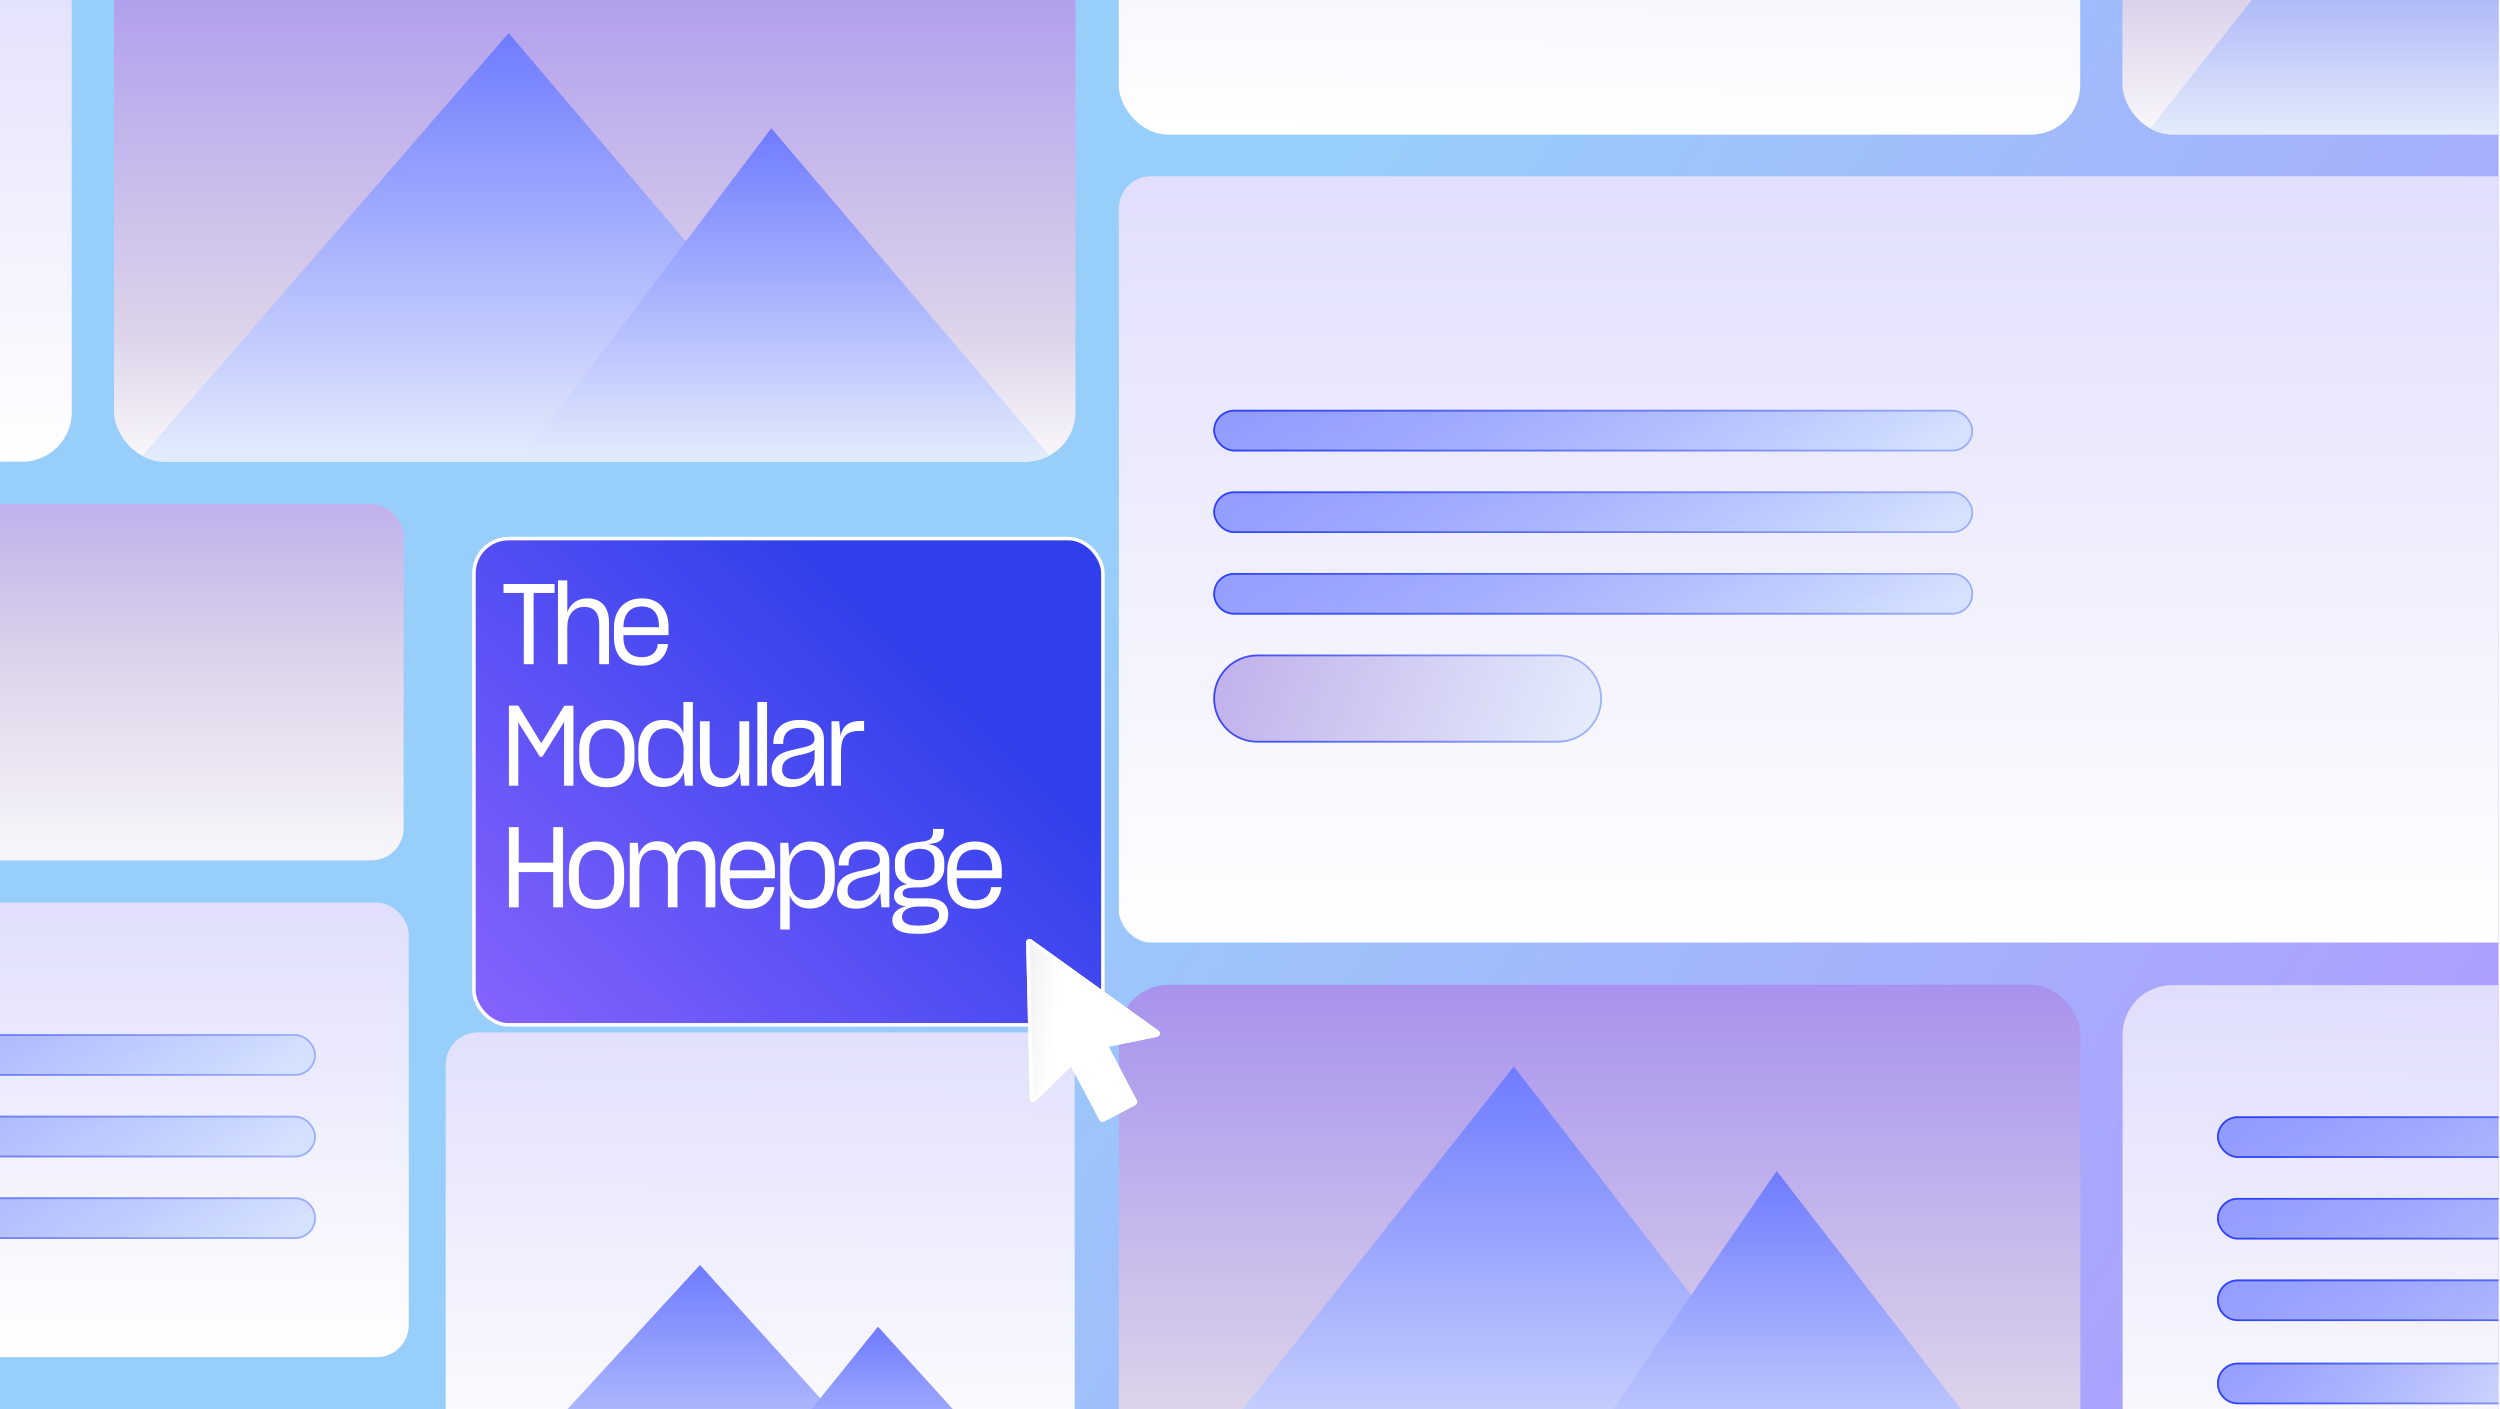 <svg width="1419" height="800" viewBox="0 0 1419 800" fill="none" xmlns="http://www.w3.org/2000/svg">
<g clip-path="url(#clip0_14559_518)">
<rect width="1418.18" height="799.898" fill="url(#paint0_linear_14559_518)"/>
<rect x="635.081" y="100.047" width="1119.6" height="434.944" rx="18.16" fill="url(#paint1_linear_14559_518)"/>
<rect x="688.653" y="278.926" width="431.312" height="23.609" rx="11.804" fill="url(#paint2_linear_14559_518)"/>
<rect x="689.153" y="279.426" width="430.312" height="22.609" rx="11.304" stroke="url(#paint3_linear_14559_518)" stroke-opacity="0.7"/>
<rect x="688.653" y="232.617" width="431.312" height="23.609" rx="11.804" fill="url(#paint4_linear_14559_518)"/>
<rect x="689.153" y="233.117" width="430.312" height="22.609" rx="11.304" stroke="url(#paint5_linear_14559_518)" stroke-opacity="0.7"/>
<path d="M688.653 337.039C688.653 330.519 693.938 325.234 700.458 325.234H1108.16C1114.68 325.234 1119.97 330.519 1119.97 337.039C1119.97 343.558 1114.68 348.843 1108.16 348.843H700.458C693.938 348.843 688.653 343.558 688.653 337.039Z" fill="url(#paint6_linear_14559_518)"/>
<path d="M700.458 325.734H1108.16C1114.4 325.734 1119.47 330.796 1119.47 337.039C1119.47 343.282 1114.4 348.343 1108.16 348.343H700.458C694.215 348.343 689.154 343.282 689.153 337.039C689.153 330.796 694.215 325.734 700.458 325.734Z" stroke="url(#paint7_linear_14559_518)" stroke-opacity="0.7"/>
<path d="M688.653 396.512C688.653 382.721 699.833 371.541 713.624 371.541H884.333C898.124 371.541 909.304 382.721 909.304 396.512C909.304 410.303 898.124 421.482 884.333 421.482H713.624C699.833 421.482 688.653 410.303 688.653 396.512Z" fill="url(#paint8_linear_14559_518)"/>
<path d="M713.624 372.041H884.333C897.848 372.041 908.804 382.997 908.804 396.512C908.804 410.026 897.848 420.982 884.333 420.982H713.624C700.109 420.982 689.153 410.027 689.153 396.512C689.153 382.997 700.109 372.041 713.624 372.041Z" stroke="url(#paint9_linear_14559_518)" stroke-opacity="0.7"/>
<rect x="1204.8" y="559.16" width="545.723" height="313.269" rx="28.096" fill="url(#paint10_linear_14559_518)"/>
<rect x="1258.38" y="679.93" width="431.312" height="23.609" rx="11.804" fill="url(#paint11_linear_14559_518)"/>
<rect x="1258.88" y="680.43" width="430.312" height="22.609" rx="11.304" stroke="url(#paint12_linear_14559_518)" stroke-opacity="0.7"/>
<rect x="1258.38" y="633.621" width="431.312" height="23.609" rx="11.804" fill="url(#paint13_linear_14559_518)"/>
<rect x="1258.88" y="634.121" width="430.312" height="22.609" rx="11.304" stroke="url(#paint14_linear_14559_518)" stroke-opacity="0.7"/>
<path d="M1258.38 738.043C1258.38 731.523 1263.66 726.238 1270.18 726.238H1677.89C1684.41 726.238 1689.69 731.523 1689.69 738.043C1689.69 744.562 1684.41 749.847 1677.89 749.847H1270.18C1263.66 749.847 1258.38 744.562 1258.38 738.043Z" fill="url(#paint15_linear_14559_518)"/>
<path d="M1270.18 726.738H1677.89C1684.13 726.738 1689.19 731.8 1689.19 738.043C1689.19 744.286 1684.13 749.347 1677.89 749.347H1270.18C1263.94 749.347 1258.88 744.286 1258.88 738.043C1258.88 731.8 1263.94 726.738 1270.18 726.738Z" stroke="url(#paint16_linear_14559_518)" stroke-opacity="0.7"/>
<path d="M1258.38 785.261C1258.38 778.742 1263.66 773.457 1270.18 773.457H1467.22C1473.74 773.457 1479.03 778.742 1479.03 785.261C1479.03 791.781 1473.74 797.066 1467.22 797.066H1270.18C1263.66 797.066 1258.38 791.781 1258.38 785.261Z" fill="url(#paint17_linear_14559_518)"/>
<path d="M1270.18 773.957H1467.22C1473.47 773.957 1478.53 779.019 1478.53 785.262C1478.53 791.505 1473.47 796.565 1467.22 796.565H1270.18C1263.94 796.565 1258.88 791.505 1258.88 785.262C1258.88 779.019 1263.94 773.957 1270.18 773.957Z" stroke="url(#paint18_linear_14559_518)" stroke-opacity="0.7"/>
<g clip-path="url(#clip1_14559_518)">
<rect x="635.081" y="558.99" width="545.723" height="313.269" rx="28.096" fill="url(#paint19_linear_14559_518)"/>
<path d="M859.238 605.35L1066.91 872.76L647.724 872.76L859.238 605.35Z" fill="url(#paint20_linear_14559_518)"/>
<path d="M1008.45 664.614L1169.53 872.76L865.266 872.76L1008.45 664.614Z" fill="url(#paint21_linear_14559_518)"/>
</g>
<rect x="65" y="-51" width="545" height="313" rx="28.091" fill="#F7F5FF"/>
<g clip-path="url(#clip2_14559_518)">
<rect x="-505" y="512.309" width="737" height="258" rx="18.16" fill="url(#paint22_linear_14559_518)"/>
<rect x="-252" y="633.305" width="431.312" height="23.609" rx="11.804" fill="url(#paint23_linear_14559_518)"/>
<rect x="-251.5" y="633.805" width="430.312" height="22.609" rx="11.304" stroke="url(#paint24_linear_14559_518)" stroke-opacity="0.7"/>
<rect x="-252" y="586.996" width="431.312" height="23.609" rx="11.804" fill="url(#paint25_linear_14559_518)"/>
<rect x="-251.5" y="587.496" width="430.312" height="22.609" rx="11.304" stroke="url(#paint26_linear_14559_518)" stroke-opacity="0.7"/>
<path d="M-252 691.418C-252 684.898 -246.715 679.613 -240.196 679.613H167.508C174.027 679.613 179.312 684.898 179.312 691.418C179.312 697.937 174.027 703.222 167.508 703.222H-240.196C-246.715 703.222 -252 697.937 -252 691.418Z" fill="url(#paint27_linear_14559_518)"/>
<path d="M-240.195 680.113H167.508C173.751 680.113 178.812 685.175 178.812 691.418C178.812 697.661 173.751 702.722 167.508 702.722H-240.195C-246.438 702.722 -251.5 697.661 -251.5 691.418C-251.5 685.175 -246.439 680.113 -240.195 680.113Z" stroke="url(#paint28_linear_14559_518)" stroke-opacity="0.7"/>
</g>
<rect x="-125.962" y="286.062" width="355.038" height="202.245" rx="18.16" fill="url(#paint29_linear_14559_518)"/>
<rect x="-505" y="-50.828" width="545.723" height="312.89" rx="28.096" fill="url(#paint30_linear_14559_518)"/>
<g clip-path="url(#clip3_14559_518)">
<rect x="64.723" y="-51" width="545.723" height="312.89" rx="28.096" fill="url(#paint31_linear_14559_518)"/>
<path d="M288.694 18.771L496.272 262.771L77.272 262.771L288.694 18.771Z" fill="url(#paint32_linear_14559_518)"/>
<path d="M437.801 72.772L599.272 262.771L294.272 262.771L437.801 72.772Z" fill="url(#paint33_linear_14559_518)"/>
</g>
<rect x="635" y="-236.83" width="545.723" height="313.269" rx="28.096" fill="url(#paint34_linear_14559_518)"/>
<g clip-path="url(#clip4_14559_518)">
<rect x="1204.72" y="-237" width="545.723" height="313.269" rx="28.096" fill="url(#paint35_linear_14559_518)"/>
<path d="M1428.88 -190.64L1636.55 76.769L1217.37 76.769L1428.88 -190.64Z" fill="url(#paint36_linear_14559_518)"/>
</g>
<g filter="url(#filter0_d_14559_518)">
<rect x="253" y="286" width="357" height="276" rx="19.707" fill="url(#paint37_linear_14559_518)"/>
<rect x="253" y="286" width="357" height="276" rx="19.707" stroke="white" stroke-width="2"/>
</g>
<path d="M297.312 377V336.552H285.792V331.496H314.784V336.552H302.88V377H297.312ZM316.689 377V329.448H322.001V347.496C323.793 342.696 327.697 339.624 333.457 339.624C341.585 339.624 345.681 344.872 345.681 353.32V377H340.113V354.472C340.113 348.456 337.681 344.488 331.537 344.488C325.457 344.488 322.001 349.16 322.001 356.008V377H316.689ZM364.167 377.832C353.543 377.832 348.487 371.688 348.487 361.64V356.392C348.487 346.088 354.503 339.624 364.295 339.624C374.727 339.624 379.463 346.792 379.463 355.752V360.488H353.863V361.64C353.863 368.872 357.383 373.032 364.295 373.032C369.415 373.032 372.487 370.664 373.319 366.248V365.544H379.143V366.056C377.927 373.352 372.935 377.832 364.167 377.832ZM364.295 344.232C357.703 344.232 353.863 348.584 353.863 356.008H374.023V355.432C374.023 348.392 370.823 344.232 364.295 344.232ZM288.864 446V400.496H294.176L307.232 421.872L320.288 400.56H325.472V446H320.16V410.416L320.224 409.456L319.456 410.992L307.808 429.552H306.464L294.688 410.864L294.112 409.648L294.176 410.48V446H288.864ZM344.46 446.832C334.412 446.832 328.78 441.008 328.78 430.576V425.264C328.78 414.448 335.244 408.624 344.46 408.624C353.804 408.624 360.14 414.576 360.14 425.264V430.576C360.14 441.008 354.06 446.832 344.46 446.832ZM344.46 441.84C350.924 441.84 354.508 437.68 354.508 430.448V425.264C354.508 417.84 350.604 413.424 344.46 413.424C338.38 413.424 334.412 417.584 334.412 425.264V430.448C334.412 437.616 337.996 441.84 344.46 441.84ZM376.252 446.704C367.804 446.704 362.3 440.88 362.3 429.872V425.264C362.3 414.512 367.932 408.624 376.572 408.624C382.332 408.624 386.108 411.504 387.9 416.048V398.448H393.276V446H388.732L388.092 438.256C386.364 443.184 382.46 446.704 376.252 446.704ZM377.788 441.84C384.188 441.84 388.028 436.848 388.028 429.808V425.392C388.028 418.288 384.444 413.36 378.108 413.36C371.516 413.36 367.932 417.904 367.932 425.456V429.744C367.932 437.68 371.9 441.84 377.788 441.84ZM409.061 446.704C401.125 446.704 397.285 441.52 397.285 433.008V409.392H402.789V431.856C402.789 437.808 405.029 441.776 410.725 441.776C416.421 441.776 419.685 437.168 419.685 430.256V409.392H425.253V446H420.645L420.005 438.576C418.469 443.568 414.757 446.704 409.061 446.704ZM429.876 398.448H435.38V446H429.876V398.448ZM448.731 446.768C441.691 446.768 437.979 443.248 437.979 437.424V436.976C437.979 433.2 439.707 430.32 442.203 428.592C444.763 426.8 447.323 426.16 453.467 424.816C459.227 423.6 462.299 422.768 462.299 419.504V419.312C462.299 415.472 459.931 413.104 453.979 413.104C447.963 413.104 444.763 416.112 444.571 420.848V422.256H438.939V420.848C439.323 413.552 444.635 408.624 453.851 408.624C463.707 408.624 467.675 413.04 467.675 420.016V446H463.195L462.491 437.808C460.315 443.056 455.579 446.768 448.731 446.768ZM450.523 442.288C457.691 442.288 462.363 436.08 462.363 430V425.392C461.019 426.8 458.395 427.504 454.811 428.336C450.139 429.296 448.091 430 446.363 431.344C444.763 432.56 443.931 434.16 443.931 436.464V436.72C443.931 440.176 446.171 442.288 450.523 442.288ZM471.976 446V409.392H476.328L477.096 417.712C478.376 411.888 481.896 409.2 488.68 409.2H490.472V414.896H487.912C479.784 414.896 477.352 418.608 477.352 426.992V446H471.976ZM288.864 469.496H294.432V489.656H314.016V469.496H319.584V515H314.016V494.968H294.432V515H288.864V469.496ZM338.585 515.832C328.537 515.832 322.905 510.008 322.905 499.576V494.264C322.905 483.448 329.369 477.624 338.585 477.624C347.929 477.624 354.265 483.576 354.265 494.264V499.576C354.265 510.008 348.185 515.832 338.585 515.832ZM338.585 510.84C345.049 510.84 348.633 506.68 348.633 499.448V494.264C348.633 486.84 344.729 482.424 338.585 482.424C332.505 482.424 328.537 486.584 328.537 494.264V499.448C328.537 506.616 332.121 510.84 338.585 510.84ZM357.459 515V478.392H362.003L362.515 485.176C364.115 480.504 367.699 477.496 373.139 477.496C379.091 477.496 382.355 480.44 383.635 485.176C385.171 480.44 388.819 477.496 394.323 477.496C402.131 477.496 406.035 482.552 406.035 491.064V515H400.531V492.216C400.531 486.264 398.227 482.424 392.531 482.424C386.963 482.424 384.531 486.584 384.531 491.96V515H379.091V491.896C379.091 486.52 377.107 482.424 371.283 482.424C365.715 482.424 362.899 486.904 362.899 493.496V515H357.459ZM424.562 515.832C413.938 515.832 408.882 509.688 408.882 499.64V494.392C408.882 484.088 414.898 477.624 424.69 477.624C435.122 477.624 439.858 484.792 439.858 493.752V498.488H414.258V499.64C414.258 506.872 417.778 511.032 424.69 511.032C429.81 511.032 432.882 508.664 433.714 504.248V503.544H439.538V504.056C438.322 511.352 433.33 515.832 424.562 515.832ZM424.69 482.232C418.098 482.232 414.258 486.584 414.258 494.008H434.418V493.432C434.418 486.392 431.218 482.232 424.69 482.232ZM442.874 527.608V478.392H447.418L448.058 485.944C449.786 481.016 453.754 477.624 459.898 477.624C468.474 477.624 473.85 483.512 473.85 494.648V499.192C473.85 509.944 468.218 515.704 459.642 515.704C453.818 515.704 450.042 512.824 448.25 508.216V527.608H442.874ZM458.106 510.904C464.57 510.904 468.218 506.616 468.218 499.192V494.584C468.218 486.648 464.378 482.36 458.362 482.36C451.962 482.36 448.122 487.416 448.122 494.52V498.936C448.122 506.104 451.77 510.904 458.106 510.904ZM485.856 515.768C478.816 515.768 475.104 512.248 475.104 506.424V505.976C475.104 502.2 476.832 499.32 479.328 497.592C481.888 495.8 484.448 495.16 490.592 493.816C496.352 492.6 499.424 491.768 499.424 488.504V488.312C499.424 484.472 497.056 482.104 491.104 482.104C485.088 482.104 481.888 485.112 481.696 489.848V491.256H476.064V489.848C476.448 482.552 481.76 477.624 490.976 477.624C500.832 477.624 504.8 482.04 504.8 489.016V515H500.32L499.616 506.808C497.44 512.056 492.704 515.768 485.856 515.768ZM487.648 511.288C494.816 511.288 499.488 505.08 499.488 499V494.392C498.144 495.8 495.52 496.504 491.936 497.336C487.264 498.296 485.216 499 483.488 500.344C481.888 501.56 481.056 503.16 481.056 505.464V505.72C481.056 509.176 483.296 511.288 487.648 511.288ZM507.44 508.408C507.44 505.08 509.872 502.776 514.8 501.88C510.256 500.472 507.952 497.336 507.952 492.216V489.4C507.952 483.128 512.112 479.16 519.28 478.2C520.176 478.072 521.008 477.944 522.032 477.88C528.304 477.304 529.584 475.832 529.584 471.608V470.52H535.728V471.672C535.728 476.536 533.68 478.776 526.32 479.032C526.512 479.032 526.768 479.096 527.024 479.096C532.656 479.864 535.984 483.896 535.984 489.208V492.216C535.984 499.448 530.544 503.672 521.776 503.672H520.56C514.032 503.672 512.304 504.952 512.304 507C512.304 508.92 513.904 509.88 518.128 509.88H525.936C534.576 509.88 538.224 513.4 538.224 518.968V519.032C538.224 525.368 533.168 530.04 521.52 530.04H520.688C510.064 530.04 506.48 526.968 506.48 522.168C506.48 518.456 509.04 515.704 514.16 514.424C509.488 513.976 507.44 511.736 507.44 508.408ZM521.776 499.576C527.408 499.576 530.416 496.888 530.416 492.28V489.272C530.352 483.96 526.96 481.784 522.224 481.784C521.52 481.784 521.008 481.784 520.432 481.912C516.144 482.488 513.456 485.112 513.52 489.4V492.344C513.52 497.08 516.464 499.576 521.776 499.576ZM520.432 525.368H521.776C529.584 525.368 533.04 522.872 533.04 519.352V519.288C533.04 516.408 530.928 514.552 525.552 514.552H520.944C515.12 514.744 511.984 516.984 511.984 520.44V520.504C511.984 523.32 514.544 525.368 520.432 525.368ZM553.33 515.832C542.705 515.832 537.649 509.688 537.649 499.64V494.392C537.649 484.088 543.665 477.624 553.458 477.624C563.89 477.624 568.625 484.792 568.625 493.752V498.488H543.025V499.64C543.025 506.872 546.545 511.032 553.458 511.032C558.578 511.032 561.649 508.664 562.482 504.248V503.544H568.306V504.056C567.09 511.352 562.097 515.832 553.33 515.832ZM553.458 482.232C546.865 482.232 543.025 486.584 543.025 494.008H563.186V493.432C563.186 486.392 559.986 482.232 553.458 482.232Z" fill="white"/>
<g clip-path="url(#clip5_14559_518)">
<rect x="253" y="586" width="357" height="258" rx="18.16" fill="url(#paint38_linear_14559_518)"/>
</g>
<g filter="url(#filter1_d_14559_518)">
<path d="M652.793 584.486L625.239 590.06L641.241 620.609C641.478 621.061 641.526 621.587 641.375 622.074C641.223 622.56 640.886 622.967 640.435 623.205L622.705 632.561C622.255 632.798 621.728 632.848 621.241 632.698C620.754 632.548 620.346 632.212 620.107 631.762L603.92 601.31L583.768 620.911C583.52 621.152 583.212 621.322 582.876 621.403C582.54 621.484 582.188 621.472 581.858 621.37C581.804 621.354 581.75 621.335 581.698 621.313C581.351 621.171 581.053 620.931 580.84 620.623C580.628 620.314 580.51 619.95 580.501 619.576L578.435 530.88C578.427 530.523 578.518 530.17 578.699 529.861C578.881 529.552 579.144 529.3 579.461 529.133C579.778 528.966 580.134 528.891 580.491 528.915C580.849 528.94 581.192 529.063 581.482 529.272L653.535 581.036C653.839 581.255 654.073 581.557 654.208 581.907C654.343 582.257 654.372 582.638 654.294 583.004C654.215 583.37 654.031 583.706 653.765 583.969C653.498 584.232 653.161 584.412 652.793 584.486Z" fill="url(#paint39_radial_14559_518)"/>
<path d="M580.899 530.084C580.759 529.984 580.595 529.925 580.423 529.913C580.252 529.901 580.08 529.937 579.928 530.017C579.776 530.097 579.649 530.219 579.562 530.367C579.475 530.515 579.431 530.685 579.435 530.857L581.501 619.553C581.505 619.733 581.562 619.908 581.664 620.056C581.766 620.204 581.91 620.319 582.076 620.387L582.078 620.388C582.101 620.397 582.126 620.407 582.153 620.415C582.312 620.464 582.481 620.469 582.642 620.43C582.804 620.391 582.952 620.31 583.071 620.195L583.071 620.194L603.223 600.593L604.177 599.664L604.803 600.841L620.991 631.293C621.105 631.509 621.302 631.67 621.535 631.742C621.769 631.814 622.022 631.791 622.239 631.676L639.968 622.32C640.184 622.206 640.347 622.011 640.42 621.777C640.493 621.543 640.469 621.29 640.356 621.073L624.354 590.524L623.735 589.344L625.041 589.079L652.596 583.507C652.772 583.471 652.934 583.384 653.062 583.257C653.19 583.131 653.278 582.97 653.316 582.794C653.354 582.618 653.339 582.435 653.274 582.267C653.209 582.099 653.098 581.953 652.952 581.848L580.899 530.084Z" stroke="white" stroke-width="2"/>
</g>
<path d="M397.312 718L539 875L253 875L397.312 718Z" fill="url(#paint40_linear_14559_518)"/>
<path d="M498.353 753L609 875L400 875L498.353 753Z" fill="url(#paint41_linear_14559_518)"/>
</g>
<defs>
<filter id="filter0_d_14559_518" x="227.132" y="263.825" width="440.746" height="359.746" filterUnits="userSpaceOnUse" color-interpolation-filters="sRGB">
<feFlood flood-opacity="0" result="BackgroundImageFix"/>
<feColorMatrix in="SourceAlpha" type="matrix" values="0 0 0 0 0 0 0 0 0 0 0 0 0 0 0 0 0 0 127 0" result="hardAlpha"/>
<feOffset dx="16.005" dy="19.698"/>
<feGaussianBlur stdDeviation="20.436"/>
<feComposite in2="hardAlpha" operator="out"/>
<feColorMatrix type="matrix" values="0 0 0 0 0.237 0 0 0 0 0.04 0 0 0 0 0.513 0 0 0 0.69 0"/>
<feBlend mode="normal" in2="BackgroundImageFix" result="effect1_dropShadow_14559_518"/>
<feBlend mode="normal" in="SourceGraphic" in2="effect1_dropShadow_14559_518" result="shape"/>
</filter>
<filter id="filter1_d_14559_518" x="573.535" y="524.01" width="93.702" height="121.673" filterUnits="userSpaceOnUse" color-interpolation-filters="sRGB">
<feFlood flood-opacity="0" result="BackgroundImageFix"/>
<feColorMatrix in="SourceAlpha" type="matrix" values="0 0 0 0 0 0 0 0 0 0 0 0 0 0 0 0 0 0 127 0" result="hardAlpha"/>
<feOffset dx="4" dy="4"/>
<feGaussianBlur stdDeviation="4.45"/>
<feComposite in2="hardAlpha" operator="out"/>
<feColorMatrix type="matrix" values="0 0 0 0 0 0 0 0 0 0 0 0 0 0 0 0 0 0 0.25 0"/>
<feBlend mode="normal" in2="BackgroundImageFix" result="effect1_dropShadow_14559_518"/>
<feBlend mode="normal" in="SourceGraphic" in2="effect1_dropShadow_14559_518" result="shape"/>
</filter>
<linearGradient id="paint0_linear_14559_518" x1="125.588" y1="-23.185" x2="1525.5" y2="849" gradientUnits="userSpaceOnUse">
<stop offset="0.354" stop-color="#98CFFA"/>
<stop offset="1" stop-color="#B291FF"/>
</linearGradient>
<linearGradient id="paint1_linear_14559_518" x1="1271.33" y1="-562.12" x2="1271.33" y2="535.127" gradientUnits="userSpaceOnUse">
<stop stop-color="#B2AEF8"/>
<stop offset="1" stop-color="white"/>
</linearGradient>
<linearGradient id="paint2_linear_14559_518" x1="1119.75" y1="288.139" x2="999.203" y2="98.231" gradientUnits="userSpaceOnUse">
<stop stop-color="#D5E2FF"/>
<stop offset="1" stop-color="#6F7BFF" stop-opacity="0.7"/>
</linearGradient>
<linearGradient id="paint3_linear_14559_518" x1="692.965" y1="287.098" x2="1128.4" y2="293.317" gradientUnits="userSpaceOnUse">
<stop stop-color="#0018FA"/>
<stop offset="1" stop-color="#889AFC"/>
</linearGradient>
<linearGradient id="paint4_linear_14559_518" x1="1119.75" y1="241.831" x2="999.203" y2="51.923" gradientUnits="userSpaceOnUse">
<stop stop-color="#D5E2FF"/>
<stop offset="1" stop-color="#6F7BFF" stop-opacity="0.7"/>
</linearGradient>
<linearGradient id="paint5_linear_14559_518" x1="692.965" y1="240.789" x2="1128.4" y2="247.008" gradientUnits="userSpaceOnUse">
<stop stop-color="#0018FA"/>
<stop offset="1" stop-color="#889AFC"/>
</linearGradient>
<linearGradient id="paint6_linear_14559_518" x1="1119.75" y1="334.448" x2="999.203" y2="144.54" gradientUnits="userSpaceOnUse">
<stop stop-color="#D5E2FF"/>
<stop offset="1" stop-color="#6F7BFF" stop-opacity="0.7"/>
</linearGradient>
<linearGradient id="paint7_linear_14559_518" x1="692.965" y1="333.407" x2="1128.4" y2="339.625" gradientUnits="userSpaceOnUse">
<stop stop-color="#0018FA"/>
<stop offset="1" stop-color="#889AFC"/>
</linearGradient>
<linearGradient id="paint8_linear_14559_518" x1="909.192" y1="391.032" x2="721.685" y2="319.592" gradientUnits="userSpaceOnUse">
<stop stop-color="#E4ECFC"/>
<stop offset="1" stop-color="#C2B3EC"/>
</linearGradient>
<linearGradient id="paint9_linear_14559_518" x1="690.859" y1="388.828" x2="913.661" y2="389.598" gradientUnits="userSpaceOnUse">
<stop stop-color="#0018FA"/>
<stop offset="1" stop-color="#889AFC"/>
</linearGradient>
<linearGradient id="paint10_linear_14559_518" x1="1560.35" y1="113.974" x2="1553.07" y2="872.024" gradientUnits="userSpaceOnUse">
<stop stop-color="#B2AEF8"/>
<stop offset="1" stop-color="white"/>
</linearGradient>
<linearGradient id="paint11_linear_14559_518" x1="1689.47" y1="689.143" x2="1568.93" y2="499.235" gradientUnits="userSpaceOnUse">
<stop stop-color="#E4ECFC"/>
<stop offset="1" stop-color="#6F7BFF" stop-opacity="0.7"/>
</linearGradient>
<linearGradient id="paint12_linear_14559_518" x1="1262.69" y1="688.102" x2="1698.12" y2="694.321" gradientUnits="userSpaceOnUse">
<stop stop-color="#0018FA"/>
<stop offset="1" stop-color="#889AFC"/>
</linearGradient>
<linearGradient id="paint13_linear_14559_518" x1="1689.47" y1="642.835" x2="1568.93" y2="452.927" gradientUnits="userSpaceOnUse">
<stop stop-color="#E4ECFC"/>
<stop offset="1" stop-color="#6F7BFF" stop-opacity="0.7"/>
</linearGradient>
<linearGradient id="paint14_linear_14559_518" x1="1262.69" y1="641.793" x2="1698.12" y2="648.012" gradientUnits="userSpaceOnUse">
<stop stop-color="#0018FA"/>
<stop offset="1" stop-color="#889AFC"/>
</linearGradient>
<linearGradient id="paint15_linear_14559_518" x1="1689.47" y1="735.452" x2="1568.93" y2="545.544" gradientUnits="userSpaceOnUse">
<stop stop-color="#E4ECFC"/>
<stop offset="1" stop-color="#6F7BFF" stop-opacity="0.7"/>
</linearGradient>
<linearGradient id="paint16_linear_14559_518" x1="1262.69" y1="734.411" x2="1698.12" y2="740.629" gradientUnits="userSpaceOnUse">
<stop stop-color="#0018FA"/>
<stop offset="1" stop-color="#889AFC"/>
</linearGradient>
<linearGradient id="paint17_linear_14559_518" x1="1478.92" y1="782.671" x2="1348.75" y2="677.759" gradientUnits="userSpaceOnUse">
<stop stop-color="#E4ECFC"/>
<stop offset="1" stop-color="#6F7BFF" stop-opacity="0.7"/>
</linearGradient>
<linearGradient id="paint18_linear_14559_518" x1="1260.58" y1="781.629" x2="1483.38" y2="783.257" gradientUnits="userSpaceOnUse">
<stop stop-color="#0018FA"/>
<stop offset="1" stop-color="#889AFC"/>
</linearGradient>
<linearGradient id="paint19_linear_14559_518" x1="937.235" y1="886.305" x2="937.235" y2="541.32" gradientUnits="userSpaceOnUse">
<stop stop-color="white"/>
<stop offset="0.255" stop-color="#DCD3EA"/>
<stop offset="1" stop-color="#A48DEE"/>
</linearGradient>
<linearGradient id="paint20_linear_14559_518" x1="857.315" y1="872.76" x2="857.315" y2="605.35" gradientUnits="userSpaceOnUse">
<stop stop-color="#E4ECFC"/>
<stop offset="1" stop-color="#6F7BFF"/>
</linearGradient>
<linearGradient id="paint21_linear_14559_518" x1="1017.4" y1="872.76" x2="1017.4" y2="664.614" gradientUnits="userSpaceOnUse">
<stop stop-color="#E4ECFC"/>
<stop offset="1" stop-color="#6F7BFF"/>
</linearGradient>
<linearGradient id="paint22_linear_14559_518" x1="-86.172" y1="119.525" x2="-86.172" y2="770.389" gradientUnits="userSpaceOnUse">
<stop stop-color="#B2AEF8"/>
<stop offset="1" stop-color="white"/>
</linearGradient>
<linearGradient id="paint23_linear_14559_518" x1="179.093" y1="642.518" x2="58.549" y2="452.61" gradientUnits="userSpaceOnUse">
<stop stop-color="#D5E2FF"/>
<stop offset="1" stop-color="#6F7BFF" stop-opacity="0.7"/>
</linearGradient>
<linearGradient id="paint24_linear_14559_518" x1="-247.688" y1="641.477" x2="187.746" y2="647.696" gradientUnits="userSpaceOnUse">
<stop stop-color="#0018FA"/>
<stop offset="1" stop-color="#889AFC"/>
</linearGradient>
<linearGradient id="paint25_linear_14559_518" x1="179.093" y1="596.21" x2="58.549" y2="406.302" gradientUnits="userSpaceOnUse">
<stop stop-color="#D5E2FF"/>
<stop offset="1" stop-color="#6F7BFF" stop-opacity="0.7"/>
</linearGradient>
<linearGradient id="paint26_linear_14559_518" x1="-247.688" y1="595.168" x2="187.746" y2="601.387" gradientUnits="userSpaceOnUse">
<stop stop-color="#0018FA"/>
<stop offset="1" stop-color="#889AFC"/>
</linearGradient>
<linearGradient id="paint27_linear_14559_518" x1="179.093" y1="688.827" x2="58.549" y2="498.919" gradientUnits="userSpaceOnUse">
<stop stop-color="#D5E2FF"/>
<stop offset="1" stop-color="#6F7BFF" stop-opacity="0.7"/>
</linearGradient>
<linearGradient id="paint28_linear_14559_518" x1="-247.688" y1="687.786" x2="187.746" y2="694.004" gradientUnits="userSpaceOnUse">
<stop stop-color="#0018FA"/>
<stop offset="1" stop-color="#889AFC"/>
</linearGradient>
<linearGradient id="paint29_linear_14559_518" x1="-66.739" y1="197.158" x2="-66.739" y2="516.272" gradientUnits="userSpaceOnUse">
<stop stop-color="#A48DEE"/>
<stop offset="0.55" stop-color="#DCD3EA"/>
<stop offset="1" stop-color="white"/>
</linearGradient>
<linearGradient id="paint30_linear_14559_518" x1="-149.453" y1="-495.477" x2="-156.719" y2="261.658" gradientUnits="userSpaceOnUse">
<stop stop-color="#B2AEF8"/>
<stop offset="1" stop-color="white"/>
</linearGradient>
<linearGradient id="paint31_linear_14559_518" x1="366.877" y1="275.919" x2="366.877" y2="-68.649" gradientUnits="userSpaceOnUse">
<stop stop-color="white"/>
<stop offset="0.255" stop-color="#DCD3EA"/>
<stop offset="1" stop-color="#A48DEE"/>
</linearGradient>
<linearGradient id="paint32_linear_14559_518" x1="286.772" y1="262.771" x2="286.772" y2="18.771" gradientUnits="userSpaceOnUse">
<stop stop-color="#E4ECFC"/>
<stop offset="1" stop-color="#6F7BFF"/>
</linearGradient>
<linearGradient id="paint33_linear_14559_518" x1="446.772" y1="262.771" x2="446.772" y2="72.772" gradientUnits="userSpaceOnUse">
<stop stop-color="#E4ECFC"/>
<stop offset="1" stop-color="#6F7BFF"/>
</linearGradient>
<linearGradient id="paint34_linear_14559_518" x1="990.547" y1="-682.016" x2="983.263" y2="76.034" gradientUnits="userSpaceOnUse">
<stop stop-color="#B2AEF8"/>
<stop offset="1" stop-color="white"/>
</linearGradient>
<linearGradient id="paint35_linear_14559_518" x1="1506.88" y1="90.314" x2="1506.88" y2="-254.67" gradientUnits="userSpaceOnUse">
<stop stop-color="white"/>
<stop offset="0.255" stop-color="#DCD3EA"/>
<stop offset="1" stop-color="#A48DEE"/>
</linearGradient>
<linearGradient id="paint36_linear_14559_518" x1="1426.96" y1="76.769" x2="1426.96" y2="-190.64" gradientUnits="userSpaceOnUse">
<stop stop-color="#E4ECFC"/>
<stop offset="1" stop-color="#2F3FEB"/>
</linearGradient>
<linearGradient id="paint37_linear_14559_518" x1="494.352" y1="333.691" x2="250.739" y2="585.689" gradientUnits="userSpaceOnUse">
<stop stop-color="#2F3FEB"/>
<stop offset="1" stop-color="#8C66FF"/>
</linearGradient>
<linearGradient id="paint38_linear_14559_518" x1="459.658" y1="170" x2="455.921" y2="844.081" gradientUnits="userSpaceOnUse">
<stop stop-color="#B2AEF8"/>
<stop offset="1" stop-color="white"/>
</linearGradient>
<radialGradient id="paint39_radial_14559_518" cx="0" cy="0" r="1" gradientTransform="matrix(-88.284 -27.295 -178.832 1604.38 650.148 596.44)" gradientUnits="userSpaceOnUse">
<stop offset="0.617" stop-color="white"/>
<stop offset="1" stop-color="#E9E9E9"/>
</radialGradient>
<linearGradient id="paint40_linear_14559_518" x1="396" y1="875" x2="396" y2="718" gradientUnits="userSpaceOnUse">
<stop stop-color="#E4ECFC"/>
<stop offset="1" stop-color="#6F7BFF"/>
</linearGradient>
<linearGradient id="paint41_linear_14559_518" x1="504.5" y1="875" x2="504.5" y2="753" gradientUnits="userSpaceOnUse">
<stop stop-color="#E4ECFC"/>
<stop offset="1" stop-color="#6F7BFF"/>
</linearGradient>
<clipPath id="clip0_14559_518">
<rect width="1418.18" height="799.898" fill="white"/>
</clipPath>
<clipPath id="clip1_14559_518">
<rect x="635.081" y="558.99" width="545.723" height="313.269" rx="28.096" fill="white"/>
</clipPath>
<clipPath id="clip2_14559_518">
<rect x="-505" y="512.309" width="737" height="258" rx="18.16" fill="white"/>
</clipPath>
<clipPath id="clip3_14559_518">
<rect x="64.723" y="-51" width="545.723" height="312.89" rx="28.096" fill="white"/>
</clipPath>
<clipPath id="clip4_14559_518">
<rect x="1204.72" y="-237" width="545.723" height="313.269" rx="28.096" fill="white"/>
</clipPath>
<clipPath id="clip5_14559_518">
<rect x="253" y="586" width="357" height="258" rx="18.16" fill="white"/>
</clipPath>
</defs>
</svg>
